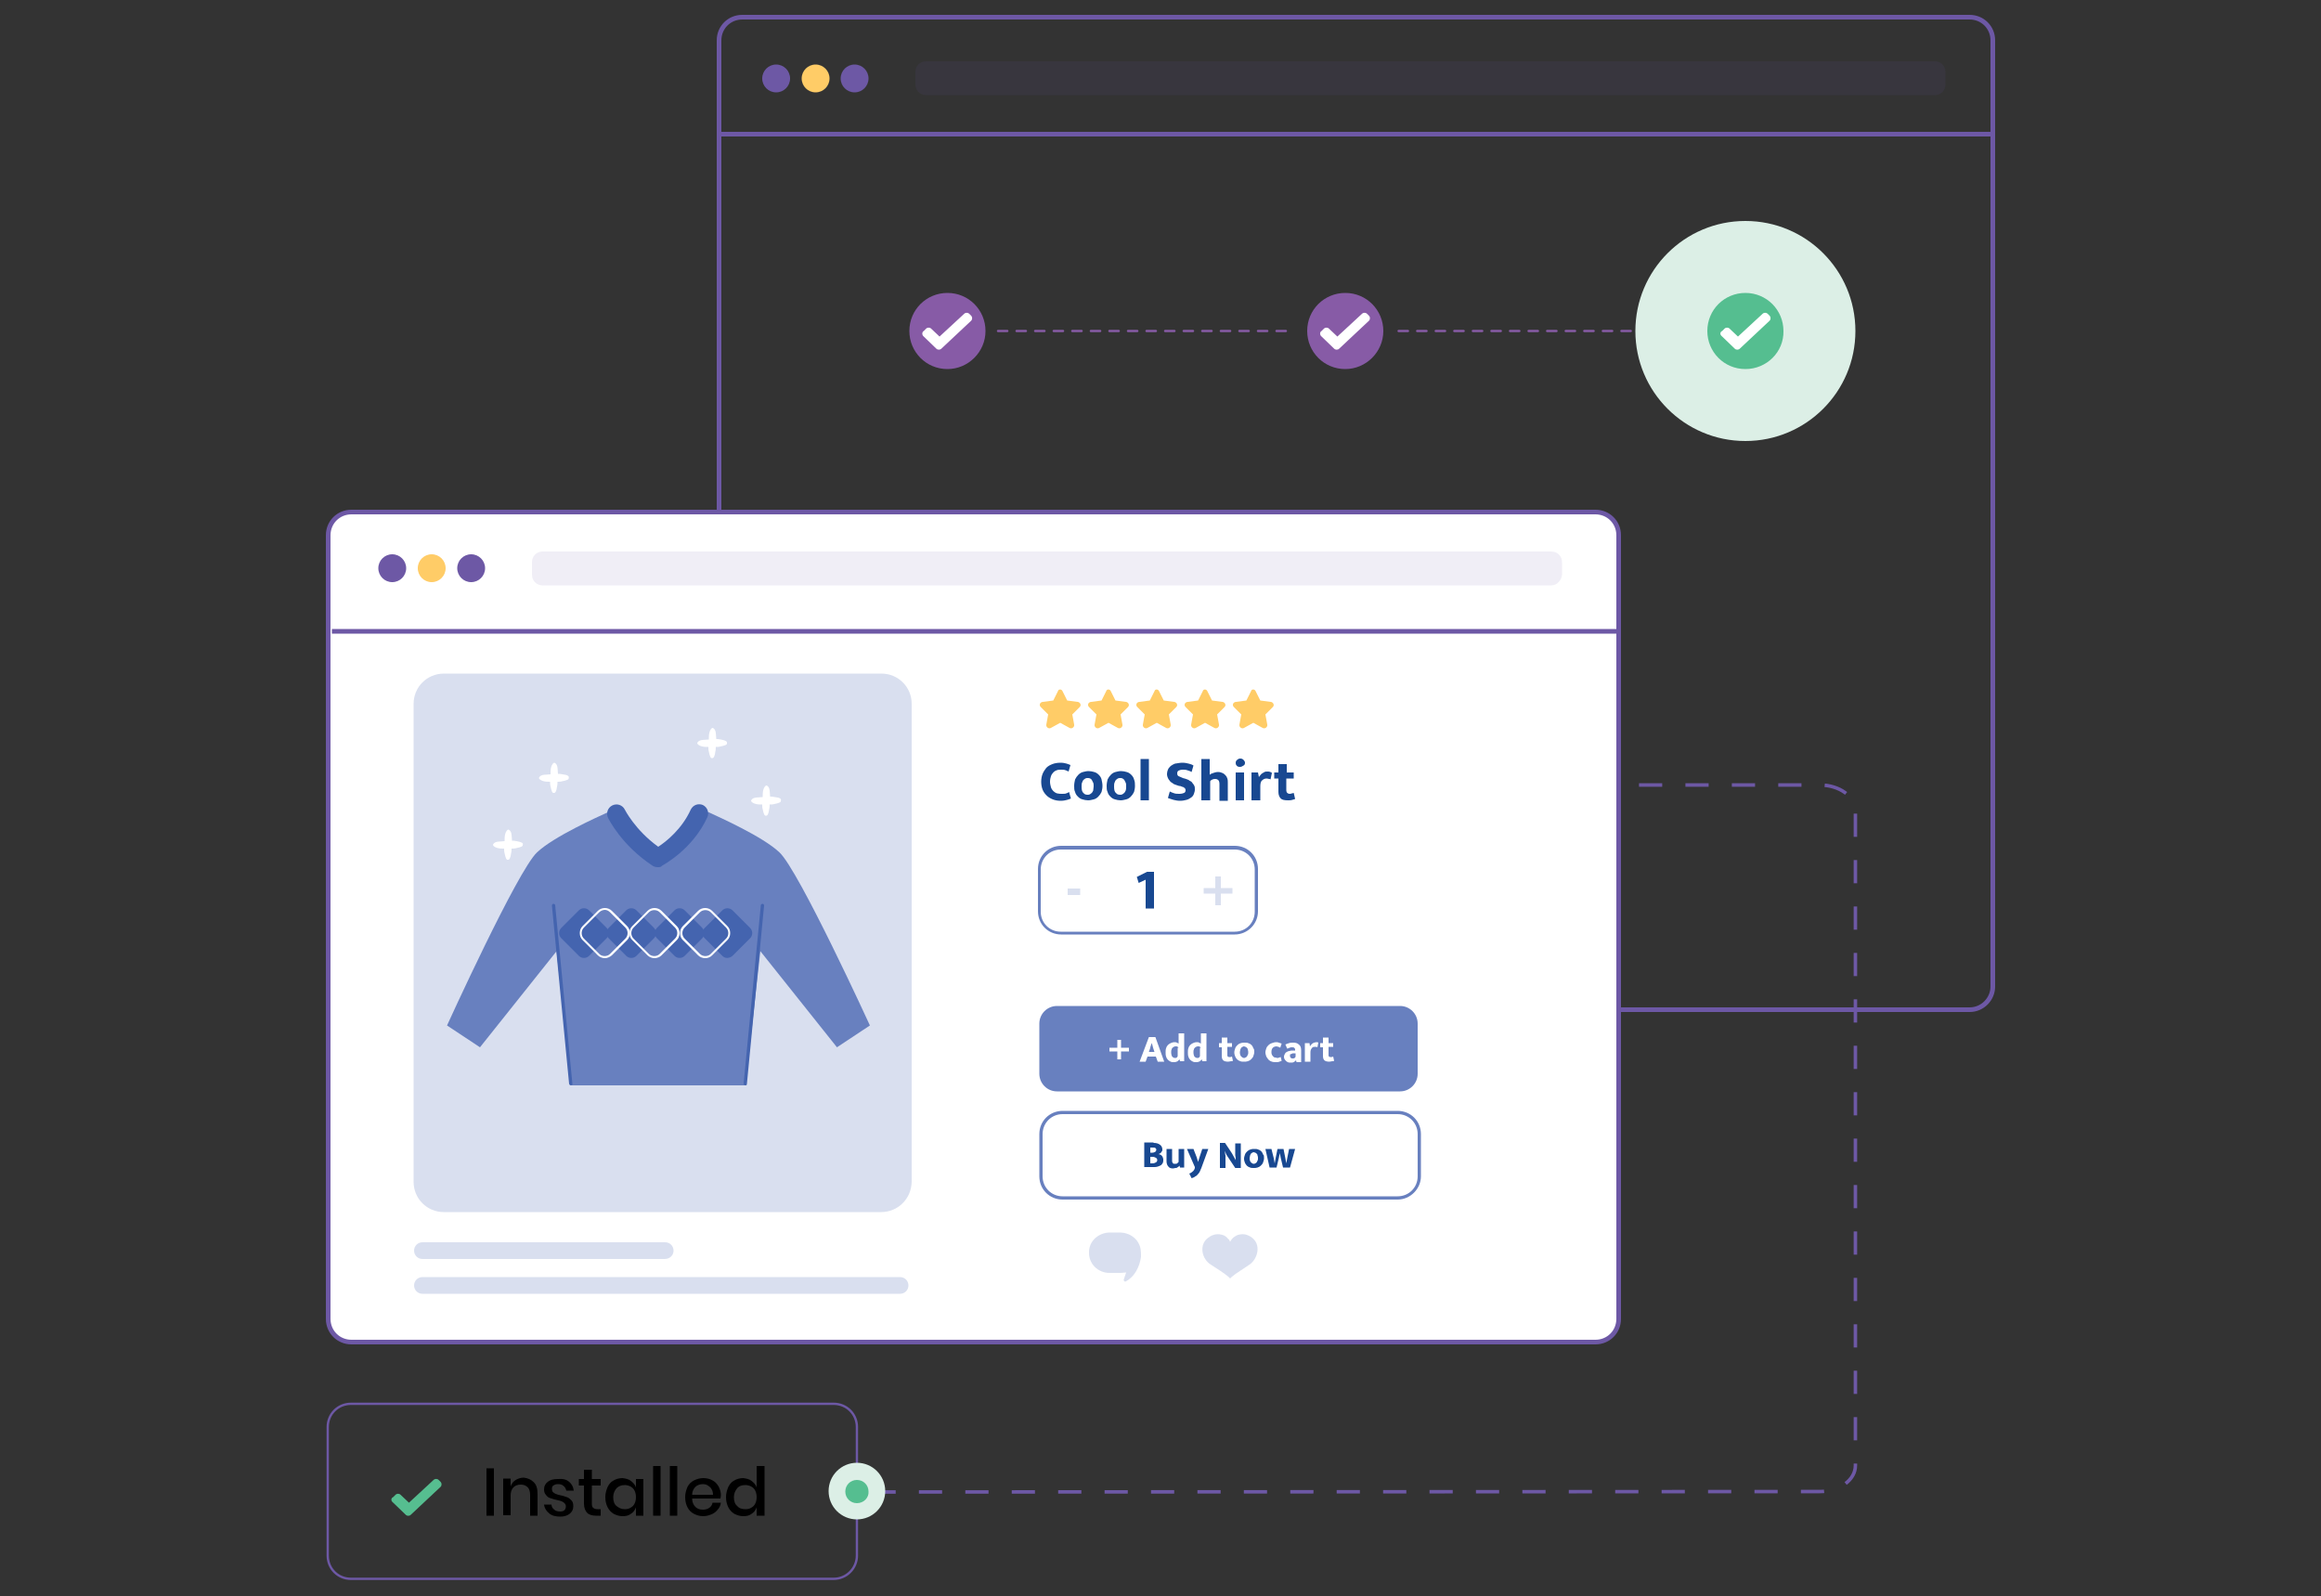 <?xml version="1.0" encoding="utf-8"?>
<!-- Generator: Adobe Illustrator 27.3.1, SVG Export Plug-In . SVG Version: 6.00 Build 0)  -->
<svg version="1.1" id="Layer_1" xmlns="http://www.w3.org/2000/svg" xmlns:xlink="http://www.w3.org/1999/xlink" x="0px" y="0px"
	 viewBox="0 0 500 343.8" style="enable-background:new 0 0 500 343.8;" xml:space="preserve">
<rect x="0" y="0" width="500" height="343.8" fill="#333333" stroke="none"/>
<style type="text/css">
	.st0{fill:none;stroke:#6D58A5;stroke-width:0.75;stroke-miterlimit:10;stroke-dasharray:5;}
	.st1{fill:none;stroke:#6D58A5;stroke-miterlimit:10;}
	.st2{fill:#6D58A5;}
	.st3{fill:#FFCC67;}
	.st4{opacity:0.1;fill:#6D58A5;}
	.st5{fill:none;stroke:#875BA6;stroke-width:0.5;stroke-linecap:round;stroke-miterlimit:5;stroke-dasharray:2;}
	.st6{fill:#875BA6;}
	.st7{fill:#FFFFFF;}
	.st8{fill:#DCEFE6;}
	.st9{fill:#55BE90;}
	.st10{fill:none;stroke:#6D58A5;stroke-width:0.5;stroke-miterlimit:10;}
	.st11{fill:#56BE90;}
	.st12{fill:#FFFFFF;stroke:#6D58A5;stroke-miterlimit:10;}
	.st13{fill:#6880BF;}
	.st14{fill:#184891;}
	.st15{opacity:0.25;}
	.st16{fill:#4464AF;}
</style>
<g>
	<path class="st0" d="M135.9,174.7c0-3.1,3.4-5.6,7.7-5.6H392c4.3,0,7.7,2.5,7.7,5.6v141c0,3.1-3.4,5.6-7.7,5.6l-212.5,0.1"/>
	<g>
		<g>
			<path class="st1" d="M424.3,217.5H159.9c-2.8,0-5-2.2-5-5V8.7c0-2.8,2.2-5,5-5h264.4c2.8,0,5,2.2,5,5v203.8
				C429.3,215.2,427.1,217.5,424.3,217.5z"/>
			<line class="st1" x1="154.9" y1="28.9" x2="429.3" y2="28.9"/>
			<g>
				<g>
					<circle class="st2" cx="167.2" cy="16.9" r="3"/>
					<circle class="st3" cx="175.7" cy="16.9" r="3"/>
					<circle class="st2" cx="184.1" cy="16.9" r="3"/>
				</g>
				<path class="st4" d="M416.8,20.5H199.5c-1.3,0-2.3-1-2.3-2.3v-2.7c0-1.3,1-2.3,2.3-2.3h217.3c1.3,0,2.3,1,2.3,2.3v2.7
					C419.1,19.5,418.1,20.5,416.8,20.5z"/>
			</g>
		</g>
		<g>
			<line class="st5" x1="301.3" y1="71.3" x2="364.5" y2="71.3"/>
			<g>
				<path class="st6" d="M204.1,79.5L204.1,79.5c-4.6,0-8.2-3.7-8.2-8.2v0c0-4.6,3.7-8.2,8.2-8.2h0c4.6,0,8.2,3.7,8.2,8.2v0
					C212.3,75.8,208.6,79.5,204.1,79.5z"/>
				<path class="st7" d="M198.9,72.4l2.8,2.7c0.3,0.3,0.8,0.3,1.1,0l6.4-6c0.3-0.3,0.3-0.8,0-1.1l-0.4-0.4c-0.3-0.3-0.8-0.3-1.1,0
					l-5.3,4.9l-1.8-1.7c-0.3-0.3-0.8-0.3-1.1,0l-0.5,0.5C198.6,71.5,198.6,72.1,198.9,72.4z"/>
			</g>
			<g>
				<path class="st6" d="M289.8,79.5L289.8,79.5c-4.6,0-8.2-3.7-8.2-8.2v0c0-4.6,3.7-8.2,8.2-8.2h0c4.6,0,8.2,3.7,8.2,8.2v0
					C298,75.8,294.3,79.5,289.8,79.5z"/>
				<path class="st7" d="M284.6,72.4l2.8,2.7c0.3,0.3,0.8,0.3,1.1,0l6.4-6c0.3-0.3,0.3-0.8,0-1.1l-0.4-0.4c-0.3-0.3-0.8-0.3-1.1,0
					l-5.3,4.9l-1.8-1.7c-0.3-0.3-0.8-0.3-1.1,0l-0.5,0.5C284.3,71.5,284.3,72.1,284.6,72.4z"/>
			</g>
			<g>
				<circle class="st8" cx="376" cy="71.3" r="23.7"/>
				<g>
					<path class="st9" d="M376,79.5L376,79.5c-4.6,0-8.2-3.7-8.2-8.2v0c0-4.6,3.7-8.2,8.2-8.2h0c4.6,0,8.2,3.7,8.2,8.2v0
						C384.3,75.8,380.6,79.5,376,79.5z"/>
					<path class="st7" d="M370.9,72.4l2.8,2.7c0.3,0.3,0.8,0.3,1.1,0l6.4-6c0.3-0.3,0.3-0.8,0-1.1l-0.4-0.4c-0.3-0.3-0.8-0.3-1.1,0
						l-5.3,4.9l-1.8-1.7c-0.3-0.3-0.8-0.3-1.1,0l-0.5,0.5C370.5,71.5,370.5,72.1,370.9,72.4z"/>
				</g>
			</g>
			<line class="st5" x1="215" y1="71.3" x2="278.1" y2="71.3"/>
		</g>
	</g>
	<path class="st10" d="M179.6,340.1h-104c-2.8,0-5-2.2-5-5v-27.7c0-2.8,2.2-5,5-5h104c2.8,0,5,2.2,5,5v27.7
		C184.6,337.8,182.4,340.1,179.6,340.1z"/>
	<g>
		<g>
			<path class="st11" d="M84.6,323.6l2.8,2.7c0.3,0.3,0.8,0.3,1.1,0l6.4-6c0.3-0.3,0.3-0.8,0-1.1l-0.4-0.4c-0.3-0.3-0.8-0.3-1.1,0
				l-5.3,4.9l-1.8-1.7c-0.3-0.3-0.8-0.3-1.1,0l-0.5,0.5C84.2,322.7,84.2,323.3,84.6,323.6z"/>
		</g>
		<g>
			<path d="M106.4,316.3v10.2h-1.6v-10.2H106.4z"/>
			<path d="M115,319.3c0.6,0.6,0.8,1.4,0.8,2.6v4.6h-1.6V322c0-0.7-0.2-1.3-0.5-1.6c-0.4-0.4-0.9-0.6-1.5-0.6
				c-0.7,0-1.2,0.2-1.6,0.6c-0.4,0.4-0.6,1-0.6,1.8v4.2h-1.6v-7.9h1.6v1.7c0.2-0.6,0.6-1.1,1.1-1.4c0.5-0.3,1.1-0.5,1.7-0.5
				C113.7,318.4,114.4,318.7,115,319.3z"/>
			<path d="M122.6,319.2c0.6,0.5,0.9,1.1,1,1.9h-1.6c-0.1-0.4-0.3-0.8-0.6-1c-0.3-0.3-0.7-0.4-1.2-0.4c-0.4,0-0.7,0.1-1,0.3
				s-0.3,0.5-0.3,0.8c0,0.2,0.1,0.5,0.2,0.6c0.2,0.2,0.4,0.3,0.6,0.4c0.2,0.1,0.6,0.2,1,0.3c0.6,0.1,1.1,0.3,1.4,0.4
				c0.4,0.1,0.7,0.4,1,0.7c0.3,0.3,0.4,0.7,0.4,1.3c0,0.7-0.3,1.2-0.8,1.6s-1.2,0.6-2,0.6c-1,0-1.8-0.2-2.4-0.7
				c-0.6-0.5-1-1.1-1.1-1.9h1.6c0,0.4,0.2,0.8,0.6,1.1c0.3,0.3,0.8,0.4,1.3,0.4c0.4,0,0.7-0.1,0.9-0.3c0.2-0.2,0.3-0.5,0.3-0.8
				c0-0.3-0.1-0.5-0.3-0.7c-0.2-0.2-0.4-0.3-0.6-0.4c-0.3-0.1-0.6-0.2-1.1-0.3c-0.6-0.1-1-0.3-1.4-0.4c-0.4-0.1-0.7-0.4-0.9-0.7
				c-0.3-0.3-0.4-0.7-0.4-1.2c0-0.7,0.3-1.2,0.8-1.6c0.5-0.4,1.2-0.6,2.1-0.6C121.3,318.5,122,318.7,122.6,319.2z"/>
			<path d="M129.4,325.1v1.4h-1c-0.8,0-1.5-0.2-1.9-0.6c-0.4-0.4-0.7-1.1-0.7-2V320h-1.1v-1.4h1.1v-2h1.7v2h1.9v1.4h-1.9v3.9
				c0,0.5,0.1,0.8,0.3,0.9c0.2,0.2,0.5,0.3,0.9,0.3H129.4z"/>
			<path d="M135.9,319c0.5,0.4,0.9,0.8,1.1,1.4v-1.8h1.6v7.9H137v-1.8c-0.2,0.6-0.6,1.1-1.1,1.4c-0.5,0.4-1.1,0.5-1.8,0.5
				c-0.7,0-1.3-0.2-1.9-0.5c-0.5-0.3-1-0.8-1.3-1.4c-0.3-0.6-0.5-1.3-0.5-2.2c0-0.8,0.2-1.5,0.5-2.2c0.3-0.6,0.7-1.1,1.3-1.4
				c0.5-0.3,1.2-0.5,1.9-0.5C134.8,318.5,135.4,318.6,135.9,319z M132.8,320.6c-0.4,0.5-0.7,1.1-0.7,1.9c0,0.8,0.2,1.5,0.7,1.9
				s1,0.7,1.8,0.7c0.5,0,0.9-0.1,1.2-0.3c0.4-0.2,0.7-0.5,0.9-0.9c0.2-0.4,0.3-0.9,0.3-1.4c0-0.5-0.1-1-0.3-1.4
				c-0.2-0.4-0.5-0.7-0.9-0.9c-0.4-0.2-0.8-0.3-1.2-0.3C133.9,319.9,133.3,320.1,132.8,320.6z"/>
			<path d="M142.3,315.8v10.7h-1.6v-10.7H142.3z"/>
			<path d="M145.9,315.8v10.7h-1.6v-10.7H145.9z"/>
			<path d="M155.2,322.8h-6.1c0,0.8,0.3,1.4,0.7,1.8c0.4,0.4,0.9,0.6,1.6,0.6c0.5,0,1-0.1,1.4-0.4c0.4-0.3,0.6-0.6,0.7-1.1h1.8
				c-0.1,0.6-0.3,1.1-0.7,1.5c-0.3,0.4-0.8,0.8-1.3,1c-0.5,0.2-1.1,0.4-1.8,0.4c-0.8,0-1.4-0.2-2-0.5c-0.6-0.3-1.1-0.8-1.4-1.4
				c-0.3-0.6-0.5-1.3-0.5-2.2c0-0.8,0.2-1.5,0.5-2.2c0.3-0.6,0.8-1.1,1.4-1.4c0.6-0.3,1.3-0.5,2-0.5c0.8,0,1.5,0.2,2,0.5
				c0.6,0.3,1,0.8,1.3,1.3c0.3,0.6,0.5,1.2,0.5,1.9C155.3,322.4,155.2,322.6,155.2,322.8z M153.3,320.8c-0.2-0.4-0.5-0.6-0.8-0.8
				c-0.3-0.2-0.7-0.3-1.1-0.3c-0.6,0-1.2,0.2-1.6,0.6c-0.4,0.4-0.7,1-0.7,1.7h4.5C153.6,321.6,153.5,321.1,153.3,320.8z"/>
			<path d="M161.9,319c0.5,0.4,0.9,0.8,1.1,1.4v-4.6h1.7v10.7h-1.7v-1.8c-0.2,0.6-0.6,1.1-1.1,1.4c-0.5,0.4-1.1,0.5-1.8,0.5
				c-0.7,0-1.3-0.2-1.9-0.5c-0.5-0.3-1-0.8-1.3-1.4c-0.3-0.6-0.5-1.3-0.5-2.2c0-0.8,0.2-1.5,0.5-2.2c0.3-0.6,0.7-1.1,1.3-1.4
				c0.5-0.3,1.2-0.5,1.9-0.5C160.8,318.5,161.4,318.6,161.9,319z M158.8,320.6c-0.4,0.5-0.7,1.1-0.7,1.9c0,0.8,0.2,1.5,0.7,1.9
				c0.4,0.5,1,0.7,1.8,0.7c0.5,0,0.9-0.1,1.2-0.3c0.4-0.2,0.7-0.5,0.9-0.9c0.2-0.4,0.3-0.9,0.3-1.4c0-0.5-0.1-1-0.3-1.4
				c-0.2-0.4-0.5-0.7-0.9-0.9c-0.4-0.2-0.8-0.3-1.2-0.3C159.8,319.9,159.2,320.1,158.8,320.6z"/>
		</g>
	</g>
	<g>
		<path class="st12" d="M343.7,289.1h-268c-2.8,0-5-2.2-5-5V115.3c0-2.8,2.2-5,5-5h268c2.8,0,5,2.2,5,5v168.8
			C348.7,286.9,346.5,289.1,343.7,289.1z"/>
		<g>
			<g>
				<circle class="st2" cx="84.5" cy="122.4" r="3"/>
				<circle class="st3" cx="93" cy="122.4" r="3"/>
				<circle class="st2" cx="101.5" cy="122.4" r="3"/>
			</g>
			<path class="st4" d="M334.2,126.1H116.9c-1.3,0-2.3-1-2.3-2.3v-2.7c0-1.3,1-2.3,2.3-2.3h217.3c1.3,0,2.3,1,2.3,2.3v2.7
				C336.4,125,335.4,126.1,334.2,126.1z"/>
		</g>
	</g>
	<line class="st1" x1="71.5" y1="136" x2="348.3" y2="136"/>
	<g>
		<circle class="st8" cx="184.6" cy="321.2" r="6.1"/>
		<g>
			<path class="st9" d="M184.6,323.8L184.6,323.8c-1.4,0-2.5-1.1-2.5-2.5l0,0c0-1.4,1.1-2.5,2.5-2.5h0c1.4,0,2.5,1.1,2.5,2.5l0,0
				C187.2,322.6,186.1,323.8,184.6,323.8z"/>
		</g>
	</g>
	<g>
		<g>
			<path class="st13" d="M301.6,235.1h-73.9c-2.1,0-3.8-1.7-3.8-3.8v-10.8c0-2.1,1.7-3.8,3.8-3.8h73.9c2.1,0,3.8,1.7,3.8,3.8v10.8
				C305.4,233.4,303.7,235.1,301.6,235.1z"/>
		</g>
		<g>
			<path class="st7" d="M243.2,225.7v0.8h-1.7v1.7h-0.8v-1.7h-1.7v-0.8h1.7v-1.7h0.8v1.7H243.2z"/>
			<path class="st7" d="M247.5,223.4h1.4l1.9,5.3h-1.4l-0.4-1.1h-1.8l-0.4,1.1h-1.3L247.5,223.4z M247.5,226.6h1.2l-0.2-0.6
				c-0.1-0.2-0.1-0.4-0.2-0.7c-0.1-0.2-0.1-0.5-0.2-0.6h0c-0.1,0.2-0.1,0.4-0.2,0.6c-0.1,0.2-0.1,0.5-0.2,0.7L247.5,226.6z"/>
			<path class="st7" d="M253.9,222.6h1.2v6h-0.9l-0.1-0.4h0c-0.1,0.1-0.2,0.2-0.4,0.4c-0.2,0.1-0.4,0.2-0.8,0.2
				c-0.3,0-0.5,0-0.7-0.1c-0.2-0.1-0.4-0.2-0.6-0.4c-0.2-0.2-0.3-0.4-0.4-0.7c-0.1-0.3-0.1-0.6-0.1-0.9c0-0.3,0-0.6,0.1-0.9
				c0.1-0.3,0.2-0.5,0.4-0.7c0.2-0.2,0.4-0.3,0.6-0.4c0.2-0.1,0.5-0.2,0.8-0.2c0.2,0,0.4,0,0.5,0.1c0.2,0.1,0.3,0.1,0.4,0.2V222.6z
				 M253.9,225.7c-0.1-0.1-0.1-0.1-0.2-0.2c-0.1-0.1-0.2-0.1-0.4-0.1c-0.1,0-0.3,0-0.4,0.1c-0.1,0-0.2,0.1-0.3,0.2
				c-0.1,0.1-0.2,0.2-0.2,0.4c-0.1,0.1-0.1,0.3-0.1,0.6c0,0.4,0.1,0.7,0.2,0.9c0.2,0.2,0.4,0.3,0.6,0.3c0.2,0,0.3,0,0.4-0.1
				c0.1-0.1,0.2-0.2,0.2-0.3V225.7z"/>
			<path class="st7" d="M258.7,222.6h1.2v6h-0.9l-0.1-0.4h0c-0.1,0.1-0.2,0.2-0.4,0.4c-0.2,0.1-0.4,0.2-0.8,0.2
				c-0.3,0-0.5,0-0.7-0.1c-0.2-0.1-0.4-0.2-0.6-0.4c-0.2-0.2-0.3-0.4-0.4-0.7c-0.1-0.3-0.1-0.6-0.1-0.9c0-0.3,0-0.6,0.1-0.9
				c0.1-0.3,0.2-0.5,0.4-0.7c0.2-0.2,0.4-0.3,0.6-0.4c0.2-0.1,0.5-0.2,0.8-0.2c0.2,0,0.4,0,0.5,0.1c0.2,0.1,0.3,0.1,0.4,0.2V222.6z
				 M258.7,225.7c-0.1-0.1-0.1-0.1-0.2-0.2c-0.1-0.1-0.2-0.1-0.4-0.1c-0.1,0-0.3,0-0.4,0.1c-0.1,0-0.2,0.1-0.3,0.2
				c-0.1,0.1-0.2,0.2-0.2,0.4c-0.1,0.1-0.1,0.3-0.1,0.6c0,0.4,0.1,0.7,0.2,0.9c0.2,0.2,0.4,0.3,0.6,0.3c0.2,0,0.3,0,0.4-0.1
				c0.1-0.1,0.2-0.2,0.2-0.3V225.7z"/>
			<path class="st7" d="M265.4,225.5h-1v1.7c0,0.2,0,0.3,0.1,0.4c0.1,0.1,0.2,0.1,0.3,0.1c0.1,0,0.2,0,0.3,0c0.1,0,0.2-0.1,0.3-0.1
				l0.2,0.9c-0.1,0.1-0.2,0.1-0.4,0.1c-0.2,0-0.4,0.1-0.6,0.1c-0.5,0-0.9-0.1-1.1-0.3c-0.2-0.2-0.3-0.5-0.3-0.9v-1.9h-0.6v-0.9h0.6
				v-1.2h1.2v1.2h1V225.5z"/>
			<path class="st7" d="M270.2,226.6c0,0.3-0.1,0.6-0.2,0.9c-0.1,0.3-0.3,0.5-0.5,0.7c-0.2,0.2-0.4,0.3-0.7,0.4
				c-0.3,0.1-0.5,0.1-0.8,0.1c-0.3,0-0.6,0-0.8-0.1c-0.3-0.1-0.5-0.2-0.7-0.4c-0.2-0.2-0.3-0.4-0.4-0.6c-0.1-0.3-0.2-0.5-0.2-0.9
				c0-0.3,0.1-0.6,0.2-0.9c0.1-0.3,0.3-0.5,0.5-0.7c0.2-0.2,0.4-0.3,0.7-0.4c0.3-0.1,0.5-0.1,0.8-0.1c0.3,0,0.6,0,0.8,0.1
				c0.3,0.1,0.5,0.2,0.7,0.4c0.2,0.2,0.3,0.4,0.4,0.7C270.2,226,270.2,226.3,270.2,226.6z M268.9,226.7c0-0.2,0-0.4-0.1-0.6
				c0-0.2-0.1-0.3-0.2-0.4c-0.1-0.1-0.2-0.2-0.3-0.2c-0.1,0-0.2-0.1-0.3-0.1c-0.1,0-0.2,0-0.3,0.1c-0.1,0-0.2,0.1-0.3,0.2
				c-0.1,0.1-0.1,0.2-0.2,0.4c0,0.2-0.1,0.3-0.1,0.6c0,0.4,0.1,0.7,0.3,0.9c0.2,0.2,0.4,0.3,0.6,0.3c0.1,0,0.2,0,0.3-0.1
				c0.1,0,0.2-0.1,0.3-0.2c0.1-0.1,0.1-0.2,0.2-0.4C268.9,227.1,268.9,226.9,268.9,226.7z"/>
			<path class="st7" d="M275.1,227.9c0.2,0,0.3,0,0.5-0.1c0.1,0,0.2-0.1,0.3-0.1l0.2,0.8c-0.1,0.1-0.3,0.1-0.5,0.2
				c-0.2,0.1-0.5,0.1-0.7,0.1c-0.3,0-0.6,0-0.9-0.1c-0.3-0.1-0.5-0.2-0.7-0.4c-0.2-0.2-0.3-0.4-0.5-0.7c-0.1-0.3-0.2-0.6-0.2-0.9
				c0-0.3,0.1-0.6,0.2-0.9c0.1-0.3,0.3-0.5,0.5-0.7c0.2-0.2,0.4-0.3,0.7-0.4c0.3-0.1,0.6-0.2,0.9-0.2c0.2,0,0.4,0,0.6,0.1
				s0.4,0.1,0.6,0.2l-0.3,0.9c-0.1-0.1-0.2-0.1-0.4-0.2c-0.1,0-0.3-0.1-0.4-0.1c-0.3,0-0.6,0.1-0.8,0.3c-0.2,0.2-0.3,0.5-0.3,0.9
				c0,0.2,0,0.4,0.1,0.6c0.1,0.2,0.2,0.3,0.3,0.4c0.1,0.1,0.2,0.2,0.4,0.2C274.9,227.8,275,227.9,275.1,227.9z"/>
			<path class="st7" d="M276.9,225c0.2-0.1,0.5-0.2,0.8-0.3c0.3-0.1,0.6-0.1,0.9-0.1c0.5,0,0.9,0.1,1.2,0.4c0.3,0.2,0.5,0.6,0.5,1.2
				v2.6h-1l-0.1-0.4h0c-0.1,0.1-0.3,0.3-0.5,0.4c-0.2,0.1-0.4,0.1-0.7,0.1c-0.2,0-0.4,0-0.6-0.1c-0.2-0.1-0.3-0.2-0.4-0.3
				c-0.1-0.1-0.2-0.2-0.3-0.4c-0.1-0.2-0.1-0.3-0.1-0.5c0-0.2,0.1-0.4,0.2-0.6c0.1-0.2,0.2-0.3,0.4-0.4c0.2-0.1,0.4-0.2,0.6-0.2
				c0.2-0.1,0.5-0.1,0.8-0.1h0.4v-0.2c0-0.2-0.1-0.3-0.2-0.4c-0.1-0.1-0.3-0.1-0.5-0.1c-0.2,0-0.3,0-0.5,0.1
				c-0.2,0.1-0.3,0.1-0.5,0.2L276.9,225z M279,226.9l-0.3,0c-0.2,0-0.3,0-0.4,0.1c-0.1,0-0.2,0.1-0.3,0.1c-0.1,0-0.1,0.1-0.1,0.2
				c0,0.1,0,0.1,0,0.2c0,0.2,0.1,0.3,0.2,0.4c0.1,0.1,0.2,0.1,0.4,0.1c0.1,0,0.3,0,0.4-0.1c0.1-0.1,0.2-0.2,0.2-0.3V226.9z"/>
			<path class="st7" d="M281.1,228.7v-4h1l0.1,0.7c0.1-0.1,0.1-0.2,0.2-0.3c0.1-0.1,0.2-0.2,0.3-0.3c0.1-0.1,0.2-0.1,0.4-0.2
				c0.1,0,0.3-0.1,0.4-0.1c0.1,0,0.2,0,0.3,0c0.1,0,0.2,0.1,0.2,0.1l-0.2,1c-0.1,0-0.1-0.1-0.2-0.1c-0.1,0-0.2,0-0.4,0
				c-0.3,0-0.5,0.1-0.6,0.3c-0.2,0.2-0.3,0.5-0.3,0.9v2H281.1z"/>
			<path class="st7" d="M287.2,225.5h-1v1.7c0,0.2,0,0.3,0.1,0.4c0.1,0.1,0.2,0.1,0.3,0.1c0.1,0,0.2,0,0.3,0c0.1,0,0.2-0.1,0.3-0.1
				l0.2,0.9c-0.1,0.1-0.2,0.1-0.4,0.1c-0.2,0-0.4,0.1-0.6,0.1c-0.5,0-0.9-0.1-1.1-0.3c-0.2-0.2-0.3-0.5-0.3-0.9v-1.9h-0.6v-0.9h0.6
				v-1.2h1.2v1.2h1V225.5z"/>
		</g>
	</g>
	<g>
		<g>
			<path class="st13" d="M301.1,258.4h-72.2c-2.8,0-5-2.2-5-5v-9.1c0-2.8,2.2-5,5-5h72.2c2.8,0,5,2.2,5,5v9.1
				C306.1,256.1,303.8,258.4,301.1,258.4z M228.9,240c-2.4,0-4.3,1.9-4.3,4.3v9.1c0,2.4,1.9,4.3,4.3,4.3h72.2c2.4,0,4.3-1.9,4.3-4.3
				v-9.1c0-2.4-1.9-4.3-4.3-4.3H228.9z"/>
		</g>
	</g>
	<g>
		<path class="st13" d="M266,201.3h-37.4c-2.8,0-5-2.2-5-5v-9.1c0-2.8,2.2-5,5-5H266c2.8,0,5,2.2,5,5v9.1
			C271,199.1,268.7,201.3,266,201.3z M228.5,183c-2.4,0-4.3,1.9-4.3,4.3v9.1c0,2.4,1.9,4.3,4.3,4.3H266c2.4,0,4.3-1.9,4.3-4.3v-9.1
			c0-2.4-1.9-4.3-4.3-4.3H228.5z"/>
	</g>
	<g>
		<path class="st14" d="M248.5,246.2c0.6,0,1,0.1,1.4,0.4c0.3,0.2,0.5,0.6,0.5,1c0,0.2,0,0.3-0.1,0.4c-0.1,0.1-0.1,0.2-0.2,0.3
			s-0.2,0.2-0.3,0.2c-0.1,0.1-0.2,0.1-0.3,0.1c0.2,0,0.3,0.1,0.4,0.1c0.1,0.1,0.3,0.1,0.4,0.3c0.1,0.1,0.2,0.2,0.2,0.4
			c0.1,0.1,0.1,0.3,0.1,0.5c0,0.2,0,0.4-0.1,0.6c-0.1,0.2-0.2,0.3-0.4,0.5c-0.2,0.1-0.4,0.2-0.7,0.3c-0.3,0.1-0.5,0.1-0.9,0.1h-2
			v-5.3H248.5z M247.8,248.3h0.5c0.2,0,0.4-0.1,0.6-0.2c0.1-0.1,0.2-0.3,0.2-0.4c0-0.2-0.1-0.3-0.2-0.4c-0.1-0.1-0.3-0.1-0.6-0.1
			h-0.5V248.3z M247.8,250.6h0.5c0.3,0,0.5-0.1,0.7-0.2c0.2-0.1,0.3-0.3,0.3-0.5c0-0.2-0.1-0.4-0.3-0.5c-0.2-0.1-0.4-0.2-0.7-0.2
			h-0.5V250.6z"/>
		<path class="st14" d="M253.9,247.5h1.2v4h-0.9l-0.1-0.4h0c-0.1,0.1-0.1,0.1-0.2,0.2c-0.1,0.1-0.2,0.1-0.3,0.2
			c-0.1,0.1-0.2,0.1-0.4,0.1c-0.1,0-0.3,0.1-0.5,0.1c-0.4,0-0.8-0.1-1-0.4c-0.2-0.2-0.4-0.6-0.4-1.1v-2.7h1.2v2.6
			c0,0.2,0.1,0.4,0.2,0.5c0.1,0.1,0.2,0.1,0.4,0.1c0.2,0,0.4,0,0.5-0.1c0.1-0.1,0.2-0.2,0.3-0.3V247.5z"/>
		<path class="st14" d="M255.7,247.5h1.4l0.7,1.8l0.3,1h0l0.3-1l0.6-1.8h1.3l-1.5,4.1c-0.1,0.2-0.2,0.5-0.3,0.7
			c-0.1,0.2-0.2,0.4-0.4,0.6c-0.2,0.2-0.3,0.4-0.6,0.5c-0.2,0.2-0.5,0.3-0.8,0.4l-0.5-1c0.3-0.1,0.6-0.3,0.8-0.5
			c0.2-0.2,0.4-0.5,0.4-0.8l0-0.1L255.7,247.5z"/>
		<path class="st14" d="M262.7,246.2h1.2l1.2,1.8c0.2,0.3,0.4,0.6,0.6,1c0.2,0.3,0.3,0.6,0.5,0.9h0c0-0.3,0-0.7-0.1-1
			c0-0.3,0-0.7,0-1v-1.6h1.2v5.3h-1.2l-1.2-1.8c-0.2-0.3-0.4-0.6-0.6-0.9c-0.2-0.3-0.3-0.6-0.4-1h0c0,0.4,0,0.7,0.1,1
			c0,0.3,0,0.7,0,1v1.7h-1.2V246.2z"/>
		<path class="st14" d="M272.3,249.5c0,0.3-0.1,0.6-0.2,0.9c-0.1,0.3-0.3,0.5-0.5,0.7c-0.2,0.2-0.4,0.3-0.7,0.4
			c-0.3,0.1-0.5,0.1-0.8,0.1c-0.3,0-0.6,0-0.8-0.1c-0.3-0.1-0.5-0.2-0.7-0.4c-0.2-0.2-0.3-0.4-0.4-0.6c-0.1-0.3-0.2-0.5-0.2-0.9
			c0-0.3,0.1-0.6,0.2-0.9c0.1-0.3,0.3-0.5,0.5-0.7s0.4-0.3,0.7-0.4c0.3-0.1,0.5-0.1,0.8-0.1c0.3,0,0.6,0,0.8,0.1
			c0.3,0.1,0.5,0.2,0.7,0.4c0.2,0.2,0.3,0.4,0.4,0.7C272.3,248.8,272.3,249.1,272.3,249.5z M271,249.5c0-0.2,0-0.4-0.1-0.6
			c0-0.2-0.1-0.3-0.2-0.4c-0.1-0.1-0.2-0.2-0.3-0.2c-0.1,0-0.2-0.1-0.3-0.1c-0.1,0-0.2,0-0.3,0.1c-0.1,0-0.2,0.1-0.3,0.2
			c-0.1,0.1-0.1,0.2-0.2,0.4c0,0.2-0.1,0.3-0.1,0.6c0,0.4,0.1,0.7,0.3,0.9c0.2,0.2,0.4,0.3,0.6,0.3c0.1,0,0.2,0,0.3-0.1
			c0.1,0,0.2-0.1,0.3-0.2c0.1-0.1,0.1-0.2,0.2-0.4C271,249.9,271,249.7,271,249.5z"/>
		<path class="st14" d="M272.6,247.5h1.3l0.5,2l0.2,1.1h0l0.2-1.1l0.4-2h1.3l0.4,2l0.2,1.1h0l0.2-1.1l0.4-2h1.3l-1.1,4h-1.5
			l-0.5-2.1l-0.2-1l-0.2,1l-0.5,2.1h-1.5L272.6,247.5z"/>
	</g>
	<g>
		<path class="st14" d="M228.8,171c0.4,0,0.7,0,0.9-0.1c0.3-0.1,0.5-0.2,0.6-0.3l0.4,1.4c-0.2,0.1-0.4,0.2-0.8,0.3
			c-0.4,0.1-0.8,0.2-1.4,0.2c-0.6,0-1.2-0.1-1.7-0.3c-0.5-0.2-1-0.5-1.3-0.8c-0.4-0.4-0.7-0.8-0.9-1.3c-0.2-0.5-0.3-1.1-0.3-1.7
			c0-0.6,0.1-1.2,0.3-1.7c0.2-0.5,0.5-0.9,0.8-1.3c0.4-0.4,0.8-0.6,1.3-0.8c0.5-0.2,1.1-0.3,1.8-0.3c0.5,0,1,0.1,1.3,0.2
			c0.3,0.1,0.6,0.2,0.8,0.3l-0.4,1.4c-0.2-0.1-0.4-0.2-0.7-0.3c-0.3-0.1-0.6-0.1-0.9-0.1c-0.3,0-0.6,0-0.9,0.1
			c-0.3,0.1-0.5,0.2-0.8,0.5c-0.2,0.2-0.4,0.5-0.5,0.8c-0.1,0.3-0.2,0.7-0.2,1.2c0,0.4,0.1,0.8,0.2,1.2c0.1,0.3,0.3,0.6,0.5,0.8
			c0.2,0.2,0.5,0.4,0.8,0.5C228.1,171,228.4,171,228.8,171z"/>
		<path class="st14" d="M237.5,169.3c0,0.5-0.1,0.9-0.2,1.3c-0.2,0.4-0.4,0.7-0.7,1c-0.3,0.3-0.6,0.5-1,0.6
			c-0.4,0.1-0.8,0.2-1.2,0.2c-0.4,0-0.9-0.1-1.2-0.2c-0.4-0.1-0.7-0.3-1-0.6c-0.3-0.3-0.5-0.6-0.6-1c-0.2-0.4-0.2-0.8-0.2-1.3
			c0-0.5,0.1-1,0.2-1.4c0.2-0.4,0.4-0.7,0.7-1c0.3-0.3,0.6-0.5,1-0.6c0.4-0.1,0.8-0.2,1.2-0.2c0.4,0,0.9,0.1,1.2,0.2
			c0.4,0.1,0.7,0.3,1,0.6c0.3,0.3,0.5,0.6,0.6,1C237.4,168.4,237.5,168.8,237.5,169.3z M235.6,169.4c0-0.3,0-0.6-0.1-0.8
			c-0.1-0.2-0.2-0.4-0.3-0.6c-0.1-0.1-0.2-0.3-0.4-0.3c-0.1-0.1-0.3-0.1-0.5-0.1c-0.2,0-0.3,0-0.5,0.1c-0.1,0.1-0.3,0.2-0.4,0.3
			c-0.1,0.1-0.2,0.3-0.3,0.6c-0.1,0.2-0.1,0.5-0.1,0.9c0,0.6,0.1,1.1,0.4,1.3c0.2,0.3,0.5,0.4,0.9,0.4c0.2,0,0.3,0,0.5-0.1
			c0.1-0.1,0.3-0.2,0.4-0.3c0.1-0.1,0.2-0.3,0.3-0.5C235.5,170,235.6,169.7,235.6,169.4z"/>
		<path class="st14" d="M244.5,169.3c0,0.5-0.1,0.9-0.2,1.3c-0.2,0.4-0.4,0.7-0.7,1c-0.3,0.3-0.6,0.5-1,0.6
			c-0.4,0.1-0.8,0.2-1.2,0.2s-0.9-0.1-1.2-0.2c-0.4-0.1-0.7-0.3-1-0.6c-0.3-0.3-0.5-0.6-0.6-1c-0.2-0.4-0.2-0.8-0.2-1.3
			c0-0.5,0.1-1,0.2-1.4c0.2-0.4,0.4-0.7,0.7-1c0.3-0.3,0.6-0.5,1-0.6c0.4-0.1,0.8-0.2,1.2-0.2c0.4,0,0.9,0.1,1.2,0.2
			c0.4,0.1,0.7,0.3,1,0.6c0.3,0.3,0.5,0.6,0.6,1C244.5,168.4,244.5,168.8,244.5,169.3z M242.6,169.4c0-0.3,0-0.6-0.1-0.8
			c-0.1-0.2-0.2-0.4-0.3-0.6c-0.1-0.1-0.3-0.3-0.4-0.3c-0.1-0.1-0.3-0.1-0.5-0.1c-0.2,0-0.3,0-0.5,0.1c-0.1,0.1-0.3,0.2-0.4,0.3
			c-0.1,0.1-0.2,0.3-0.3,0.6c-0.1,0.2-0.1,0.5-0.1,0.9c0,0.6,0.1,1.1,0.4,1.3c0.2,0.3,0.5,0.4,0.9,0.4c0.2,0,0.3,0,0.5-0.1
			c0.1-0.1,0.3-0.2,0.4-0.3c0.1-0.1,0.2-0.3,0.3-0.5C242.6,170,242.6,169.7,242.6,169.4z"/>
		<path class="st14" d="M245.7,172.4v-8.9h1.8v8.9H245.7z"/>
		<path class="st14" d="M254.7,164.3c0.6,0,1,0.1,1.4,0.2c0.4,0.1,0.7,0.2,1,0.4l-0.4,1.4c-0.3-0.2-0.7-0.3-1-0.4
			c-0.3-0.1-0.6-0.1-0.9-0.1c-0.4,0-0.7,0.1-0.9,0.2c-0.2,0.1-0.3,0.3-0.3,0.6c0,0.3,0.1,0.5,0.3,0.6c0.2,0.1,0.5,0.2,0.9,0.4
			l0.7,0.2c0.3,0.1,0.6,0.2,0.8,0.4c0.3,0.1,0.5,0.3,0.6,0.5c0.2,0.2,0.3,0.4,0.4,0.6c0.1,0.2,0.1,0.5,0.1,0.8
			c0,0.3-0.1,0.6-0.2,0.9c-0.1,0.3-0.3,0.6-0.6,0.8c-0.3,0.2-0.6,0.4-1,0.5c-0.4,0.1-0.8,0.2-1.4,0.2c-0.5,0-1-0.1-1.4-0.2
			c-0.4-0.1-0.9-0.3-1.2-0.4l0.4-1.4c0.4,0.2,0.7,0.3,1,0.4c0.3,0.1,0.7,0.1,1.1,0.1c0.4,0,0.8-0.1,1-0.2c0.2-0.1,0.3-0.3,0.3-0.6
			c0-0.1,0-0.2-0.1-0.3c0-0.1-0.1-0.2-0.2-0.2c-0.1-0.1-0.2-0.2-0.4-0.2c-0.2-0.1-0.4-0.2-0.7-0.2l-0.6-0.2
			c-0.3-0.1-0.6-0.2-0.8-0.4c-0.2-0.1-0.5-0.3-0.6-0.5c-0.2-0.2-0.3-0.4-0.4-0.6c-0.1-0.2-0.2-0.5-0.2-0.9c0-0.3,0.1-0.7,0.2-0.9
			c0.1-0.3,0.3-0.5,0.6-0.8c0.3-0.2,0.6-0.4,0.9-0.5C253.8,164.4,254.2,164.3,254.7,164.3z"/>
		<path class="st14" d="M260.6,172.4h-1.8v-8.9h1.8v3.4c0.2-0.2,0.5-0.3,0.8-0.4c0.3-0.1,0.6-0.2,1-0.2c0.4,0,0.7,0.1,0.9,0.2
			c0.3,0.1,0.5,0.3,0.7,0.5c0.2,0.2,0.3,0.4,0.4,0.7c0.1,0.3,0.1,0.6,0.1,0.9v3.9h-1.8v-3.6c0-0.4-0.1-0.7-0.2-0.8
			c-0.2-0.2-0.4-0.3-0.7-0.3c-0.2,0-0.4,0-0.6,0.1c-0.2,0.1-0.4,0.2-0.5,0.4V172.4z"/>
		<path class="st14" d="M267.1,165.2c-0.3,0-0.6-0.1-0.7-0.3c-0.2-0.2-0.2-0.4-0.2-0.6c0-0.2,0.1-0.5,0.3-0.6
			c0.2-0.2,0.4-0.3,0.7-0.3s0.5,0.1,0.7,0.3c0.2,0.2,0.3,0.4,0.3,0.6c0,0.3-0.1,0.5-0.3,0.6C267.6,165.1,267.4,165.2,267.1,165.2z
			 M266.2,172.4v-6h1.8v6H266.2z"/>
		<path class="st14" d="M269.6,172.4v-6h1.4l0.2,1c0.1-0.2,0.2-0.3,0.3-0.4c0.1-0.1,0.2-0.3,0.4-0.4c0.2-0.1,0.3-0.2,0.5-0.3
			c0.2-0.1,0.4-0.1,0.7-0.1c0.2,0,0.4,0,0.5,0.1c0.2,0,0.3,0.1,0.4,0.2l-0.3,1.4c-0.1-0.1-0.2-0.1-0.3-0.1c-0.1,0-0.3-0.1-0.5-0.1
			c-0.4,0-0.7,0.1-1,0.4c-0.3,0.2-0.4,0.7-0.4,1.3v3H269.6z"/>
		<path class="st14" d="M278.6,167.7h-1.5v2.5c0,0.3,0.1,0.5,0.2,0.6c0.1,0.1,0.3,0.2,0.5,0.2c0.2,0,0.3,0,0.5-0.1
			c0.2,0,0.3-0.1,0.4-0.1l0.3,1.3c-0.1,0.1-0.4,0.1-0.6,0.2c-0.3,0.1-0.6,0.1-0.9,0.1c-0.8,0-1.3-0.1-1.6-0.4
			c-0.3-0.3-0.5-0.8-0.5-1.4v-2.9h-0.9v-1.3h0.9v-1.8h1.8v1.8h1.5V167.7z"/>
	</g>
	<g>
		<path class="st14" d="M247.1,187.8h1.5v7.9h-1.8v-6.2l-1.5,0.7l-0.4-1.3L247.1,187.8z"/>
	</g>
	<g class="st15">
		<g>
			<path class="st13" d="M265.5,191.3v1.2H263v2.5h-1.2v-2.5h-2.5v-1.2h2.5v-2.5h1.2v2.5H265.5z"/>
		</g>
	</g>
	<g class="st15">
		<g>
			<path class="st13" d="M232.7,191.4v1.4H230v-1.4H232.7z"/>
		</g>
	</g>
	<g>
		<path class="st3" d="M228.9,148.9l1,2l2.3,0.3c0.5,0.1,0.8,0.7,0.4,1.1l-1.6,1.6l0.4,2.2c0.1,0.5-0.5,1-1,0.7l-2-1.1l-2,1.1
			c-0.5,0.3-1.1-0.2-1-0.7l0.4-2.2l-1.6-1.6c-0.4-0.4-0.2-1,0.4-1.1l2.3-0.3l1-2C228,148.4,228.7,148.4,228.9,148.9z"/>
	</g>
	<g>
		<path class="st3" d="M239.3,148.9l1,2l2.3,0.3c0.5,0.1,0.8,0.7,0.4,1.1l-1.6,1.6l0.4,2.2c0.1,0.5-0.5,1-1,0.7l-2-1.1l-2,1.1
			c-0.5,0.3-1.1-0.2-1-0.7l0.4-2.2l-1.6-1.6c-0.4-0.4-0.2-1,0.4-1.1l2.3-0.3l1-2C238.4,148.4,239.1,148.4,239.3,148.9z"/>
	</g>
	<g>
		<path class="st3" d="M249.7,148.9l1,2l2.3,0.3c0.5,0.1,0.8,0.7,0.4,1.1l-1.6,1.6l0.4,2.2c0.1,0.5-0.5,1-1,0.7l-2-1.1l-2,1.1
			c-0.5,0.3-1.1-0.2-1-0.7l0.4-2.2l-1.6-1.6c-0.4-0.4-0.2-1,0.4-1.1l2.3-0.3l1-2C248.8,148.4,249.5,148.4,249.7,148.9z"/>
	</g>
	<g>
		<path class="st3" d="M260.1,148.9l1,2l2.3,0.3c0.5,0.1,0.8,0.7,0.4,1.1l-1.6,1.6l0.4,2.2c0.1,0.5-0.5,1-1,0.7l-2-1.1l-2,1.1
			c-0.5,0.3-1.1-0.2-1-0.7l0.4-2.2l-1.6-1.6c-0.4-0.4-0.2-1,0.4-1.1l2.3-0.3l1-2C259.2,148.4,259.9,148.4,260.1,148.9z"/>
	</g>
	<g>
		<path class="st3" d="M270.5,148.9l1,2l2.3,0.3c0.5,0.1,0.8,0.7,0.4,1.1l-1.6,1.6l0.4,2.2c0.1,0.5-0.5,1-1,0.7l-2-1.1l-2,1.1
			c-0.5,0.3-1.1-0.2-1-0.7l0.4-2.2l-1.6-1.6c-0.4-0.4-0.2-1,0.4-1.1l2.3-0.3l1-2C269.6,148.4,270.3,148.4,270.5,148.9z"/>
	</g>
	<g class="st15">
		<path class="st13" d="M269.7,266.6c-1.2-0.9-2.2-0.8-3-0.6c-0.5,0.2-1,0.5-1.3,0.9c-0.2,0.2-0.3,0.4-0.4,0.6
			c-0.1-0.2-0.2-0.5-0.4-0.6c-0.3-0.4-0.8-0.8-1.3-0.9c-0.7-0.2-1.8-0.3-3,0.6c-2.1,1.5-1.4,4.6,0.5,5.8c1.4,0.9,3,1.9,3.9,2.7
			c0,0,0.2,0.2,0.3,0.3c0.1-0.1,0.3-0.3,0.3-0.3c0.9-0.8,2.6-1.8,3.9-2.7C271,271.1,271.7,268.1,269.7,266.6z"/>
	</g>
	<g class="st15">
		<path class="st13" d="M245.7,269c-0.4-2.1-2.3-3.5-4.5-3.5h-2.1c-2.4,0-4.5,1.8-4.5,4.2c-0.1,2.5,1.9,4.5,4.4,4.5h2.5
			c0.4,0,0.7-0.1,1.1-0.1l-0.5,1.5c-0.1,0.3,0.2,0.6,0.5,0.4c2.6-1.5,3.1-4.5,3.2-5.3C245.8,270.2,245.8,269.6,245.7,269z"/>
	</g>
	<g>
		<g class="st15">
			<path class="st13" d="M189.8,261.1H95.6c-3.6,0-6.5-2.9-6.5-6.5v-103c0-3.6,2.9-6.5,6.5-6.5h94.3c3.6,0,6.5,2.9,6.5,6.5v103
				C196.3,258.3,193.4,261.1,189.8,261.1z"/>
		</g>
		<g>
			<path class="st13" d="M167.9,183.6c-3.6-3.4-13-7.6-15.4-8.7c-1.9,2.6-5.5,6.7-10.7,9.4c-5.2-2.6-8.8-6.7-10.7-9.4
				c-2.4,1.1-11.8,5.3-15.4,8.7c-4.2,3.9-19.4,37.3-19.4,37.3l7.1,4.7l16.5-20.7l3.2,28.9h8.1h21.3h8.1l3.2-28.9l16.5,20.7l7.1-4.7
				C187.4,220.9,172.1,187.5,167.9,183.6z"/>
		</g>
		<g class="st15">
			<path class="st13" d="M143.2,271.2H91c-1,0-1.8-0.8-1.8-1.8l0,0c0-1,0.8-1.8,1.8-1.8h52.3c1,0,1.8,0.8,1.8,1.8l0,0
				C145.1,270.4,144.3,271.2,143.2,271.2z"/>
		</g>
		<g class="st15">
			<path class="st13" d="M193.9,278.7H91c-1,0-1.8-0.8-1.8-1.8l0,0c0-1,0.8-1.8,1.8-1.8h102.9c1,0,1.8,0.8,1.8,1.8l0,0
				C195.7,277.9,194.9,278.7,193.9,278.7z"/>
		</g>
		<g>
			<g>
				<path class="st16" d="M123,233.8c-0.2,0-0.3-0.1-0.4-0.3l-3.7-38.4c0-0.2,0.1-0.4,0.3-0.4c0.2,0,0.4,0.1,0.4,0.3l3.7,38.4
					C123.4,233.6,123.2,233.8,123,233.8C123,233.8,123,233.8,123,233.8z"/>
			</g>
		</g>
		<g>
			<g>
				<path class="st16" d="M160.6,233.8C160.6,233.8,160.6,233.8,160.6,233.8c-0.2,0-0.4-0.2-0.4-0.4l3.7-38.4c0-0.2,0.2-0.3,0.4-0.3
					c0.2,0,0.3,0.2,0.3,0.4l-3.7,38.4C160.9,233.7,160.8,233.8,160.6,233.8z"/>
			</g>
		</g>
		<g>
			<g>
				<path class="st16" d="M141.7,186.8c-0.4,0-0.8-0.1-1.1-0.3c-6.7-4.4-9.5-10.1-9.6-10.3c-0.5-1-0.1-2.2,0.9-2.7
					c1-0.5,2.2-0.1,2.7,0.9l0,0c0,0,2.2,4.4,7.2,8c1.7-1.1,5.1-3.8,7-8c0.5-1,1.6-1.4,2.6-1c1,0.5,1.4,1.6,1,2.6
					c-3.2,7-9.5,10.3-9.8,10.5C142.4,186.8,142.1,186.8,141.7,186.8z"/>
			</g>
		</g>
		<g>
			<g>
				<g>
					<path class="st16" d="M134.9,205.9l-3.8-3.8c-0.6-0.6-0.6-1.6,0-2.2l3.8-3.8c0.6-0.6,1.6-0.6,2.2,0l3.8,3.8
						c0.6,0.6,0.6,1.6,0,2.2l-3.8,3.8C136.5,206.5,135.5,206.5,134.9,205.9z"/>
				</g>
			</g>
			<g>
				<g>
					<path class="st16" d="M124.7,205.9l-3.8-3.8c-0.6-0.6-0.6-1.6,0-2.2l3.8-3.8c0.6-0.6,1.6-0.6,2.2,0l3.8,3.8
						c0.6,0.6,0.6,1.6,0,2.2l-3.8,3.8C126.3,206.5,125.3,206.5,124.7,205.9z"/>
				</g>
			</g>
			<g>
				<g>
					<path class="st16" d="M145.3,205.9l-3.8-3.8c-0.6-0.6-0.6-1.6,0-2.2l3.8-3.8c0.6-0.6,1.6-0.6,2.2,0l3.8,3.8
						c0.6,0.6,0.6,1.6,0,2.2l-3.8,3.8C146.9,206.5,145.9,206.5,145.3,205.9z"/>
				</g>
			</g>
			<g>
				<g>
					<path class="st16" d="M155.6,205.9l-3.8-3.8c-0.6-0.6-0.6-1.6,0-2.2l3.8-3.8c0.6-0.6,1.6-0.6,2.2,0l3.8,3.8
						c0.6,0.6,0.6,1.6,0,2.2l-3.8,3.8C157.1,206.5,156.2,206.5,155.6,205.9z"/>
				</g>
			</g>
			<g>
				<g>
					<path class="st7" d="M141,206.4c-0.5,0-1.1-0.2-1.5-0.6l-3.3-3.3c-0.4-0.4-0.6-0.9-0.6-1.5c0-0.6,0.2-1.1,0.6-1.5l3.3-3.3
						c0.8-0.8,2.2-0.8,3,0l3.3,3.3c0.4,0.4,0.6,0.9,0.6,1.5c0,0.6-0.2,1.1-0.6,1.5l-3.3,3.3C142.1,206.2,141.5,206.4,141,206.4z
						 M139.8,205.5c0.6,0.6,1.7,0.6,2.3,0l3.3-3.3c0.3-0.3,0.5-0.7,0.5-1.2s-0.2-0.9-0.5-1.2l-3.3-3.3c-0.6-0.6-1.7-0.6-2.3,0
						l-3.3,3.3c-0.3,0.3-0.5,0.7-0.5,1.2s0.2,0.9,0.5,1.2L139.8,205.5z"/>
				</g>
			</g>
			<g>
				<g>
					<path class="st7" d="M130.3,206.4c-0.5,0-1.1-0.2-1.5-0.6l-3.3-3.3c-0.4-0.4-0.6-0.9-0.6-1.5c0-0.6,0.2-1.1,0.6-1.5l3.3-3.3
						c0.8-0.8,2.2-0.8,3,0l3.3,3.3c0.4,0.4,0.6,0.9,0.6,1.5c0,0.6-0.2,1.1-0.6,1.5l-3.3,3.3C131.3,206.2,130.8,206.4,130.3,206.4z
						 M130.3,196c-0.4,0-0.9,0.2-1.2,0.5l-3.3,3.3c-0.3,0.3-0.5,0.7-0.5,1.2s0.2,0.9,0.5,1.2l3.3,3.3c0.6,0.6,1.7,0.6,2.3,0l3.3-3.3
						c0.3-0.3,0.5-0.7,0.5-1.2s-0.2-0.9-0.5-1.2l-3.3-3.3C131.1,196.2,130.7,196,130.3,196z"/>
				</g>
			</g>
			<g>
				<g>
					<path class="st7" d="M151.9,206.4c-0.5,0-1.1-0.2-1.5-0.6l-3.3-3.3c-0.4-0.4-0.6-0.9-0.6-1.5c0-0.6,0.2-1.1,0.6-1.5l3.3-3.3
						c0.8-0.8,2.2-0.8,3,0l3.3,3.3c0.4,0.4,0.6,0.9,0.6,1.5c0,0.6-0.2,1.1-0.6,1.5l-3.3,3.3C153,206.2,152.5,206.4,151.9,206.4z
						 M150.8,205.5c0.6,0.6,1.7,0.6,2.3,0l3.3-3.3c0.3-0.3,0.5-0.7,0.5-1.2s-0.2-0.9-0.5-1.2l-3.3-3.3c-0.6-0.6-1.7-0.6-2.3,0
						l-3.3,3.3c-0.3,0.3-0.5,0.7-0.5,1.2s0.2,0.9,0.5,1.2L150.8,205.5z"/>
				</g>
			</g>
		</g>
		<g>
			<path class="st7" d="M111.3,181.2c-0.4-0.1-0.7-0.1-1-0.1c0-0.5-0.1-1-0.1-1.3c-0.1-0.9-0.6-1.1-0.7-1.1v0c0,0,0,0,0,0
				c0,0,0,0,0,0v0c-0.1,0-0.5,0.2-0.7,1.1c-0.1,0.4-0.1,0.9-0.1,1.4c-0.5,0-1,0.1-1.4,0.1c-0.9,0.1-1.1,0.6-1.1,0.7h0c0,0,0,0,0,0
				c0,0,0,0,0,0h0c0,0.1,0.2,0.5,1.1,0.7c0.4,0.1,0.8,0.1,1.3,0.1c0,0.3,0,0.7,0.1,1c0.2,1,0.4,1.5,0.7,1.4c0.3,0.1,0.6-0.4,0.7-1.4
				c0.1-0.3,0.1-0.7,0.1-1c0.3,0,0.7,0,1-0.1c1-0.2,1.5-0.4,1.4-0.7C112.8,181.6,112.4,181.4,111.3,181.2z"/>
		</g>
		<g>
			<path class="st7" d="M121.2,166.8c-0.4-0.1-0.7-0.1-1-0.1c0-0.5-0.1-1-0.1-1.3c-0.1-0.9-0.6-1.1-0.7-1.1v0c0,0,0,0,0,0
				c0,0,0,0,0,0v0c-0.1,0-0.5,0.2-0.7,1.1c-0.1,0.4-0.1,0.9-0.1,1.4c-0.5,0-1,0.1-1.4,0.1c-0.9,0.1-1.1,0.6-1.1,0.7h0c0,0,0,0,0,0
				c0,0,0,0,0,0h0c0,0.1,0.2,0.5,1.1,0.7c0.4,0.1,0.8,0.1,1.3,0.1c0,0.3,0,0.7,0.1,1c0.2,1,0.4,1.5,0.7,1.4c0.3,0.1,0.6-0.4,0.7-1.4
				c0.1-0.3,0.1-0.7,0.1-1c0.3,0,0.7,0,1-0.1c1-0.2,1.5-0.4,1.4-0.7C122.7,167.2,122.2,166.9,121.2,166.8z"/>
		</g>
		<g>
			<path class="st7" d="M166.9,171.7c-0.4-0.1-0.7-0.1-1-0.1c0-0.5-0.1-1-0.1-1.3c-0.1-0.9-0.6-1.1-0.7-1.1v0c0,0,0,0,0,0
				c0,0,0,0,0,0v0c-0.1,0-0.5,0.2-0.7,1.1c-0.1,0.4-0.1,0.9-0.1,1.4c-0.5,0-1,0.1-1.4,0.1c-0.9,0.1-1.1,0.6-1.1,0.7h0c0,0,0,0,0,0
				c0,0,0,0,0,0h0c0,0.1,0.2,0.5,1.1,0.7c0.4,0.1,0.8,0.1,1.3,0.1c0,0.3,0,0.7,0.1,1c0.2,1,0.4,1.5,0.7,1.4c0.3,0.1,0.6-0.4,0.7-1.4
				c0.1-0.3,0.1-0.7,0.1-1c0.3,0,0.7,0,1-0.1c1-0.2,1.5-0.4,1.4-0.7C168.4,172.1,168,171.8,166.9,171.7z"/>
		</g>
		<g>
			<path class="st7" d="M155.3,159.3c-0.4-0.1-0.7-0.1-1-0.1c0-0.5-0.1-1-0.1-1.3c-0.1-0.9-0.6-1.1-0.7-1.1v0c0,0,0,0,0,0
				c0,0,0,0,0,0v0c-0.1,0-0.5,0.2-0.7,1.1c-0.1,0.4-0.1,0.9-0.1,1.4c-0.5,0-1,0.1-1.4,0.1c-0.9,0.1-1.1,0.6-1.1,0.7h0c0,0,0,0,0,0
				c0,0,0,0,0,0h0c0,0.1,0.2,0.5,1.1,0.7c0.4,0.1,0.8,0.1,1.3,0.1c0,0.3,0,0.7,0.1,1c0.2,1,0.4,1.5,0.7,1.4c0.3,0.1,0.6-0.4,0.7-1.4
				c0.1-0.3,0.1-0.7,0.1-1c0.3,0,0.7,0,1-0.1c1-0.2,1.5-0.4,1.4-0.7C156.7,159.7,156.3,159.5,155.3,159.3z"/>
		</g>
	</g>
</g>
</svg>
